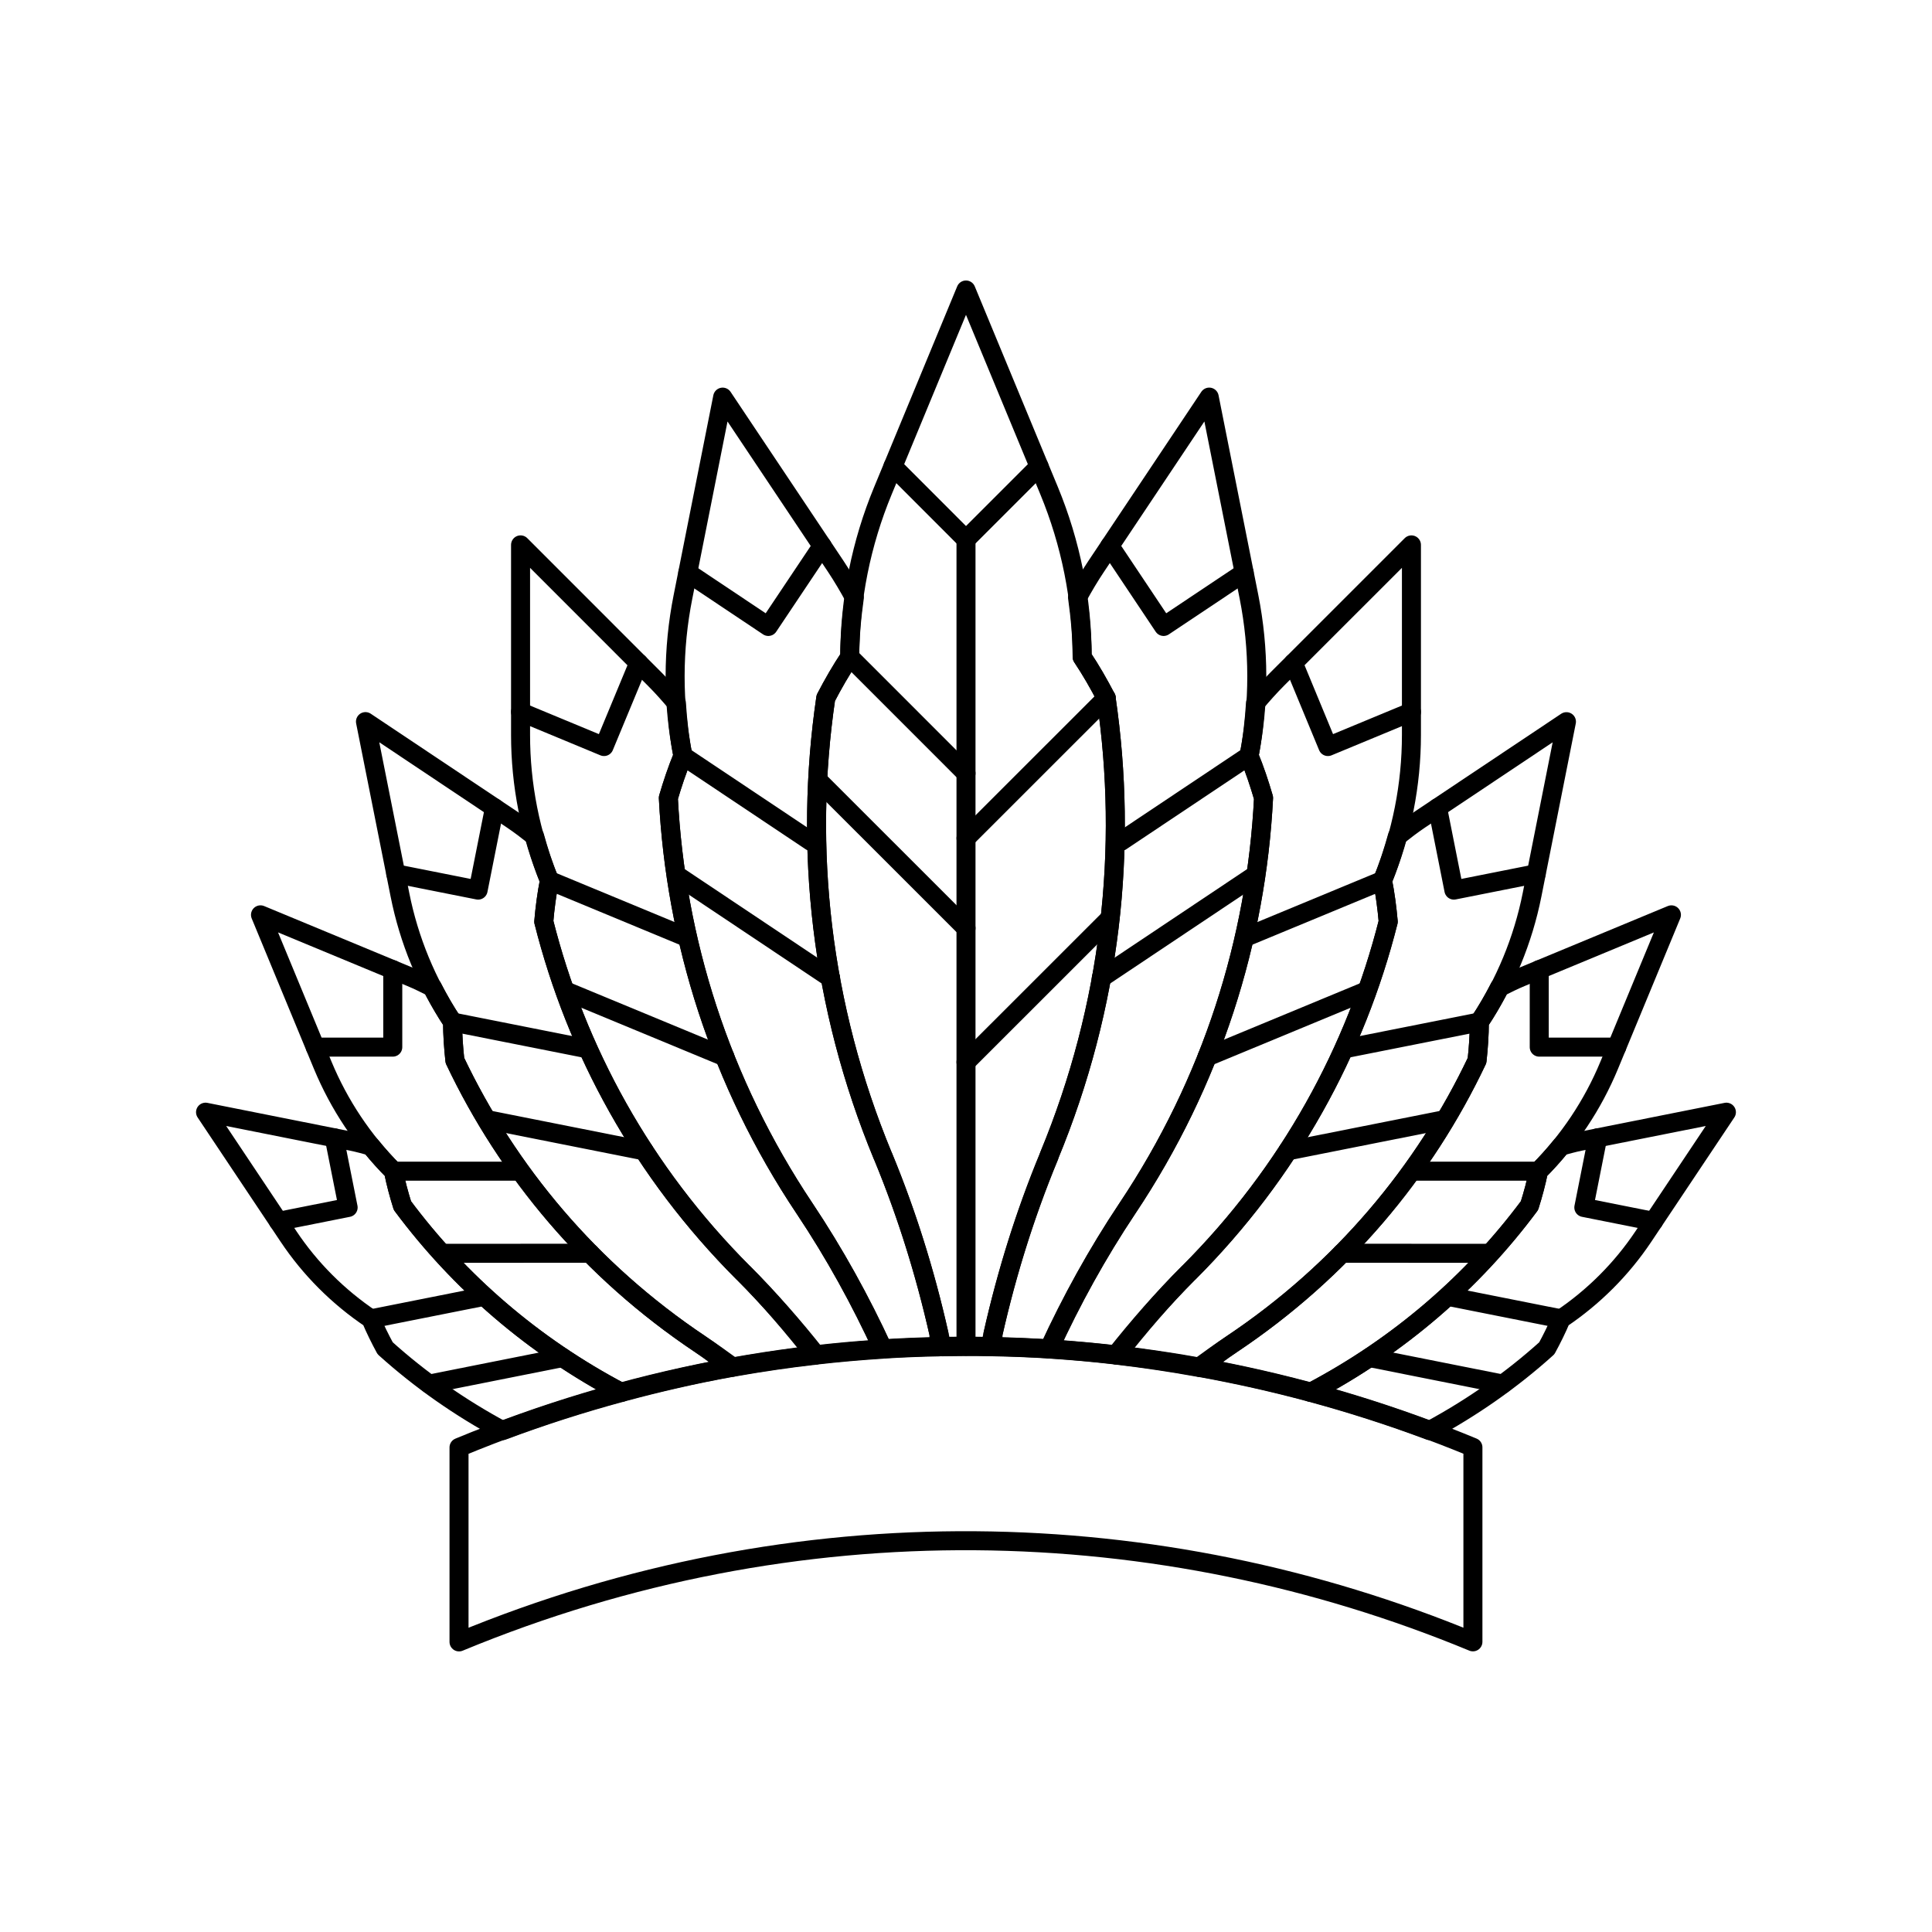 <?xml version="1.0" encoding="UTF-8"?>
<!-- Uploaded to: ICON Repo, www.iconrepo.com, Generator: ICON Repo Mixer Tools -->
<svg width="800px" height="800px" version="1.1" viewBox="144 144 512 512" xmlns="http://www.w3.org/2000/svg">
 <g fill="none" stroke="#000000" stroke-linecap="round" stroke-linejoin="round" stroke-miterlimit="10">
  <path transform="matrix(5.038 0 0 5.038 148.09 148.09)" d="m43.888 33.749 6.115 6.116z"/>
  <path transform="matrix(5.038 0 0 5.038 148.09 148.09)" d="m42.222 40.234 7.781 7.778z"/>
  <path transform="matrix(5.038 0 0 5.038 148.09 148.09)" d="m53.846 23.723-3.844 3.843-3.842-3.846 3.842 3.846z"/>
  <path transform="matrix(5.038 0 0 5.038 148.09 148.09)" d="m57.383 35.904-7.38 7.377z"/>
  <path transform="matrix(5.038 0 0 5.038 148.09 148.09)" d="m57.575 47.489-7.573 7.569z"/>
  <path transform="matrix(5.038 0 0 5.038 148.09 148.09)" d="m16.771 59.04 0.73 3.665-3.667 0.73 3.667-0.73z"/>
  <path transform="matrix(5.038 0 0 5.038 148.09 148.09)" d="m19.849 50.193v4.077h-4.077 4.077z"/>
  <path transform="matrix(5.038 0 0 5.038 148.09 148.09)" d="m25.199 41.68-0.861 4.33-4.333-0.861 4.333 0.861z"/>
  <path transform="matrix(5.038 0 0 5.038 148.09 148.09)" d="m32.784 34.064-1.823 4.394-4.391-1.822 4.391 1.822z"/>
  <path transform="matrix(5.038 0 0 5.038 148.09 148.09)" d="m42.436 27.906-2.833 4.235-4.235-2.829 4.235 2.829z"/>
  <path transform="matrix(5.038 0 0 5.038 148.09 148.09)" d="m24.531 67.403-5.831 1.16z"/>
  <path transform="matrix(5.038 0 0 5.038 148.09 148.09)" d="m28.775 70.6-7.003 1.394z"/>
  <path transform="matrix(5.038 0 0 5.038 148.09 148.09)" d="m26.371 60.794h-6.485z"/>
  <path transform="matrix(5.038 0 0 5.038 148.09 148.09)" d="m22.442 65.115 7.788-0.003z"/>
  <path transform="matrix(5.038 0 0 5.038 148.09 148.09)" d="m29.887 54.317-6.891-1.368z"/>
  <path transform="matrix(5.038 0 0 5.038 148.09 148.09)" d="m24.801 58.082 8.271 1.644z"/>
  <path transform="matrix(5.038 0 0 5.038 148.09 148.09)" d="m35.08 48.401-6.988-2.896z"/>
  <path transform="matrix(5.038 0 0 5.038 148.09 148.09)" d="m28.916 51.305 8.406 3.481z"/>
  <path transform="matrix(5.038 0 0 5.038 148.09 148.09)" d="m41.851 43.45-6.74-4.502z"/>
  <path transform="matrix(5.038 0 0 5.038 148.09 148.09)" d="m34.768 45.213 8.112 5.42z"/>
  <path transform="matrix(5.038 0 0 5.038 148.09 148.09)" d="m83.229 59.04-0.728 3.665 3.665 0.73-3.665-0.73z"/>
  <path transform="matrix(5.038 0 0 5.038 148.09 148.09)" d="m80.156 50.193v4.077h4.075-4.075z"/>
  <path transform="matrix(5.038 0 0 5.038 148.09 148.09)" d="m74.806 41.68 0.86 4.33 4.33-0.861-4.33 0.861z"/>
  <path transform="matrix(5.038 0 0 5.038 148.09 148.09)" d="m67.221 34.064 1.818 4.394 4.395-1.822-4.395 1.822z"/>
  <path transform="matrix(5.038 0 0 5.038 148.09 148.09)" d="m57.567 27.906 2.829 4.235 4.238-2.829-4.238 2.829z"/>
  <path transform="matrix(5.038 0 0 5.038 148.09 148.09)" d="m75.47 67.403 5.834 1.16z"/>
  <path transform="matrix(5.038 0 0 5.038 148.09 148.09)" d="m71.229 70.6 7.001 1.394z"/>
  <path transform="matrix(5.038 0 0 5.038 148.09 148.09)" d="m73.633 60.794h6.483z"/>
  <path transform="matrix(5.038 0 0 5.038 148.09 148.09)" d="m77.559 65.115-7.787-0.003z"/>
  <path transform="matrix(5.038 0 0 5.038 148.09 148.09)" d="m70.114 54.317 6.891-1.368z"/>
  <path transform="matrix(5.038 0 0 5.038 148.09 148.09)" d="m75.201 58.082-8.272 1.644z"/>
  <path transform="matrix(5.038 0 0 5.038 148.09 148.09)" d="m64.92 48.401 6.992-2.896z"/>
  <path transform="matrix(5.038 0 0 5.038 148.09 148.09)" d="m71.085 51.305-8.404 3.481z"/>
  <path transform="matrix(5.038 0 0 5.038 148.09 148.09)" d="m58.148 43.45 6.74-4.502z"/>
  <path transform="matrix(5.038 0 0 5.038 148.09 148.09)" d="m65.231 45.213-8.112 5.42z"/>
  <path transform="matrix(5.038 0 0 5.038 148.09 148.09)" d="m82.296 59.227c-0.334 0.067-0.664 0.162-0.995 0.251-0.371 0.457-0.762 0.897-1.183 1.316-0.125 0.613-0.287 1.217-0.475 1.811-2.977 4.003-6.868 7.383-11.514 9.826 2.118 0.573 4.205 1.24 6.256 2.009 2.242-1.209 4.315-2.658 6.168-4.33 0.275-0.502 0.529-1.019 0.75-1.543 1.728-1.161 3.196-2.637 4.333-4.339l4.365-6.536z"/>
  <path transform="matrix(5.038 0 0 5.038 148.09 148.09)" d="m45.63 59.992c1.351 3.264 2.373 6.627 3.099 10.041 0.852-0.015 1.699-0.021 2.548-0.003 0.731-3.438 1.764-6.801 3.104-10.035l-0.01-0.003c3.273-7.903 4.159-16.196 3.001-24.088h0.004c-0.387-0.738-0.8-1.463-1.263-2.156 0-3.022-0.603-5.996-1.738-8.746l-4.374-10.559-4.371 10.561c-1.139 2.75-1.742 5.723-1.742 8.746-0.463 0.695-0.879 1.418-1.262 2.156-1.158 7.892-0.273 16.185 3.001 24.088l0.003-7.75e-4z"/>
  <path transform="matrix(5.038 0 0 5.038 148.09 148.09)" d="m76.667 85.553c-16.481-6.822-35.554-7.361-53.333 0.003v-10.23c17.78-7.365 36.852-6.826 53.333-0.004z"/>
  <path transform="matrix(5.038 0 0 5.038 148.09 148.09)" d="m31.874 72.435c-4.646-2.444-8.538-5.827-11.517-9.83-0.187-0.594-0.349-1.197-0.471-1.811-0.42-0.419-0.812-0.859-1.183-1.316-0.331-0.089-0.661-0.184-0.998-0.251l-7.705-1.535 4.364 6.535c1.136 1.702 2.606 3.178 4.336 4.339 0.221 0.524 0.475 1.041 0.748 1.543 1.855 1.672 3.932 3.127 6.176 4.334 2.069-0.774 4.156-1.443 6.25-2.008z"/>
  <path transform="matrix(5.038 0 0 5.038 148.09 148.09)" d="m37.687 71.117c-0.558-0.407-1.093-0.842-1.669-1.225-5.778-3.862-10.121-9.064-12.901-14.92-0.073-0.671-0.12-1.347-0.123-2.023-0.392-0.588-0.735-1.197-1.057-1.822-0.374-0.187-0.744-0.373-1.13-0.533l-7.916-3.283 3.276 7.919c0.858 2.063 2.113 3.96 3.718 5.563 0.122 0.613 0.285 1.217 0.471 1.811 2.979 4.003 6.872 7.386 11.517 9.83 1.934-0.524 3.87-0.968 5.815-1.318z"/>
  <path transform="matrix(5.038 0 0 5.038 148.09 148.09)" d="m36.017 69.893c0.588 0.392 1.161 0.8 1.728 1.215 1.445-0.259 2.891-0.468 4.336-0.633-1.185-1.507-2.428-2.971-3.797-4.34v0.004c-5.291-5.292-8.786-11.701-10.491-18.469 0.061-0.726 0.156-1.449 0.297-2.165-0.315-0.76-0.563-1.541-0.781-2.328-0.383-0.303-0.769-0.6-1.176-0.873l-7.72-5.157 1.813 9.107c0.471 2.37 1.405 4.651 2.768 6.694 0.003 0.677 0.049 1.353 0.123 2.023 2.779 5.856 7.122 11.058 12.9 14.921z"/>
  <path transform="matrix(5.038 0 0 5.038 148.09 148.09)" d="m27.792 47.67c1.705 6.768 5.2 13.177 10.491 18.469v-0.004c1.372 1.375 2.646 2.824 3.84 4.333 1.167-0.132 2.333-0.235 3.5-0.309-1.176-2.558-2.532-5.037-4.112-7.402-4.456-6.666-6.786-14.129-7.166-21.598 0.218-0.747 0.469-1.491 0.766-2.211-0.184-0.922-0.282-1.85-0.343-2.78-0.361-0.429-0.732-0.848-1.13-1.247l-7.067-7.071v9.998c0 2.609 0.508 5.212 1.519 7.656-0.143 0.72-0.237 1.442-0.299 2.168z"/>
  <path transform="matrix(5.038 0 0 5.038 148.09 148.09)" d="m41.511 62.757c1.58 2.367 2.952 4.845 4.127 7.398 0.98-0.061 1.957-0.101 2.934-0.118 0.006-0.225-0.003-0.451 0.009-0.672-0.72-3.188-1.69-6.326-2.952-9.373h-0.003c-3.274-7.903-4.159-16.196-3.001-24.088 0.383-0.738 0.799-1.46 1.262-2.156 0-1.053 0.098-2.098 0.242-3.133-0.303-0.557-0.625-1.102-0.974-1.629l-5.953-8.908-2.088 10.507c-0.545 2.737-0.555 5.579-0.003 8.363-0.297 0.72-0.548 1.464-0.766 2.211 0.38 7.47 2.711 14.933 7.166 21.599z"/>
  <path transform="matrix(5.038 0 0 5.038 148.09 148.09)" d="m79.196 50.594c-0.385 0.16-0.759 0.347-1.129 0.533-0.322 0.625-0.668 1.234-1.061 1.822-0.002 0.677-0.048 1.353-0.122 2.023-2.777 5.855-7.122 11.058-12.902 14.92-0.579 0.386-1.118 0.82-1.679 1.23 1.963 0.355 3.905 0.79 5.826 1.308 4.646-2.443 8.537-5.823 11.514-9.826 0.188-0.594 0.35-1.197 0.475-1.811 1.602-1.604 2.86-3.5 3.715-5.563l3.276-7.919z"/>
  <path transform="matrix(5.038 0 0 5.038 148.09 148.09)" d="m73.868 42.305c-0.403 0.272-0.792 0.569-1.175 0.873-0.218 0.787-0.467 1.568-0.781 2.328 0.141 0.716 0.235 1.439 0.3 2.165-1.709 6.768-5.203 13.177-10.495 18.469v-0.004c-1.367 1.369-2.61 2.833-3.795 4.337 1.451 0.168 2.891 0.386 4.324 0.643 0.569-0.416 1.145-0.83 1.736-1.222 5.78-3.862 10.125-9.064 12.902-14.92 0.074-0.671 0.12-1.347 0.122-2.023 1.363-2.043 2.3-4.324 2.772-6.694l1.809-9.107z"/>
  <path transform="matrix(5.038 0 0 5.038 148.09 148.09)" d="m57.879 70.466c1.194-1.507 2.465-2.959 3.838-4.331v0.004c5.292-5.292 8.786-11.701 10.495-18.469-0.064-0.726-0.159-1.449-0.3-2.165 1.01-2.444 1.521-5.047 1.521-7.656v-9.998l-7.072 7.071c-0.395 0.398-0.769 0.817-1.13 1.247-0.059 0.931-0.159 1.858-0.34 2.78 0.297 0.72 0.545 1.464 0.763 2.211-0.377 7.469-2.711 14.932-7.166 21.598-1.577 2.361-2.934 4.839-4.106 7.393 1.169 0.074 2.335 0.178 3.497 0.314z"/>
  <path transform="matrix(5.038 0 0 5.038 148.09 148.09)" d="m54.364 70.149c1.175-2.554 2.547-5.027 4.124-7.393 4.455-6.666 6.789-14.129 7.166-21.598-0.218-0.747-0.466-1.491-0.763-2.211 0.548-2.784 0.539-5.625-0.003-8.363l-2.092-10.507-5.949 8.908c-0.353 0.527-0.675 1.072-0.978 1.629 0.144 1.035 0.242 2.08 0.242 3.133 0.465 0.695 0.878 1.418 1.261 2.156 1.161 7.892 0.272 16.185-3.001 24.088-1.265 3.047-2.234 6.186-2.952 9.373 0.01 0.221 0.004 0.445 0.01 0.668 0.982 0.019 1.962 0.055 2.935 0.116z"/>
  <path transform="matrix(5.038 0 0 5.038 148.09 148.09)" d="m50.002 27.566v42.433z"/>
 </g>
</svg>